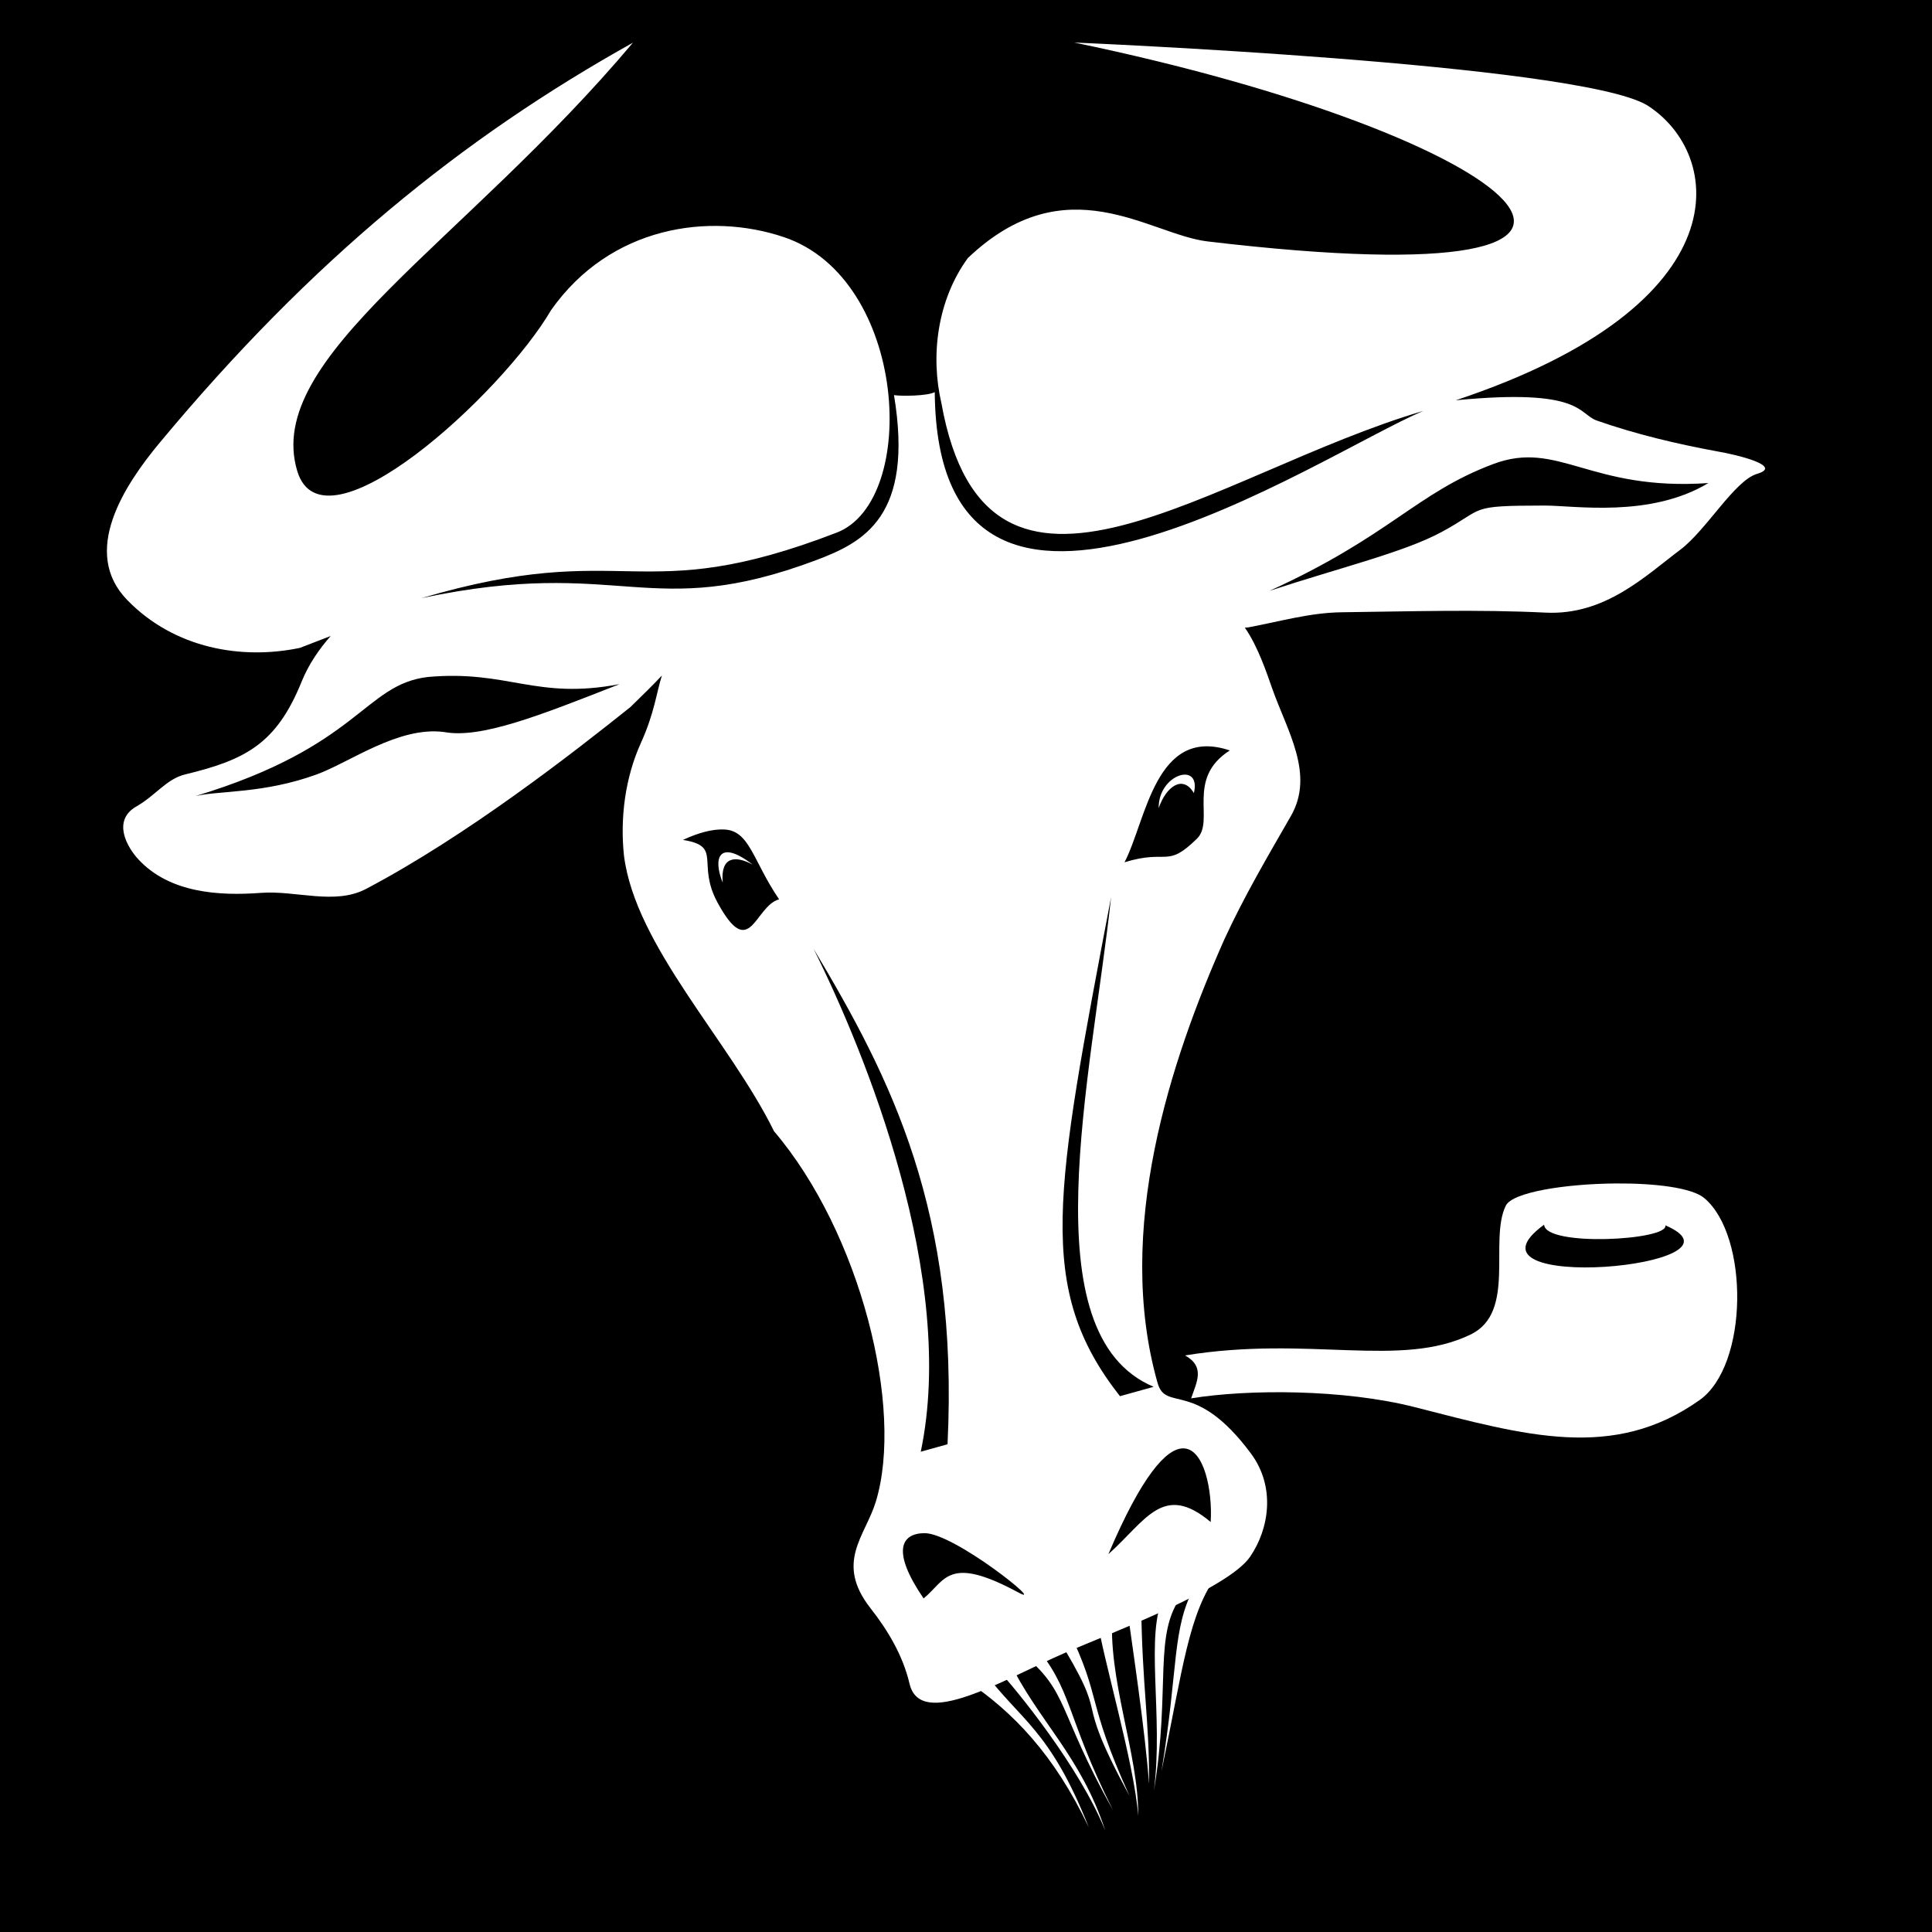 <svg xmlns="http://www.w3.org/2000/svg" width="394.667" height="394.667" viewBox="0 0 370 370"><path style="marker:none" color="#000" overflow="visible" d="M0 0h370v370H0z"/><g color="#000" fill="#fff"><path style="marker:none" d="M63.331 121.8c-2.303 2.614-4.26 5.51-5.578 8.768-4.827 11.925-10.784 14.961-22.293 17.742-3.578.865-5.66 4.034-9.312 6.114-4.748 2.703-1.818 7.83.392 10.197 5.968 6.39 15.342 6.98 23.455 6.373 6.716-.502 14.11 2.405 20.125-.766 19.505-10.283 39.9-26.261 50.623-34.828 2.48-2.4 4.46-4.379 6.018-6.03-1.033 3.237-1.442 7.23-4.006 12.872-3.01 6.622-4.03 14.346-3.26 21.59 2.161 17.356 20.212 35.469 28.742 52.82 16.559 19.43 24.94 53.096 19.487 70.951-2.01 6.581-7.893 11.629-.996 20.412 3.332 4.245 6.19 9.045 7.455 14.426 2.102 8.94 17.749-.695 29.842-5.932 8.612-3.729 31.11-12.156 35.365-18.35 3.686-5.366 4.936-13.392.17-19.808-10.687-14.384-16.257-7.816-17.869-13.494-8.3-29.234 2.513-61.85 12.777-84.94 3.732-8.125 8.278-15.866 12.74-23.619 4.633-8.05-.729-16.36-3.58-24.478-1.018-2.9-2.74-8.074-5.228-11.617.2-.024.401-.042.6-.043 6.014-1.113 11.818-2.83 17.976-2.905 13.001-.157 26.023-.57 39.011.069 11.404.56 19.112-7.017 25.813-12.05 4.997-3.755 10.377-13.253 14.715-14.534 5.078-1.5-3.93-3.655-7.438-4.256-7.868-1.449-15.692-3.29-23.263-5.941-3.609-1.264-2.69-6.245-27.014-3.887 55.368-18.435 51.244-47.32 36.578-56.541-13.649-7.953-109.646-11.969-109.646-11.969 85.637 17.748 124.866 49.892 25.5 38.084-11.164-1.326-26.99-14.794-45.883 3.195-5.839 8.007-7.19 18.652-5.059 27.791 8.768 48.784 52.03 13.317 92.27 1.483-20.029 8.49-93.042 58.037-93.545-3.602-1.414.745-6.415.805-7.805.57 3.86 23.285-5.868 28.218-14.971 31.63-32.048 12.009-37.152-.882-75.522 7.253 39.666-11.687 41.367 2.168 79.535-12.554 15.78-6.086 13.617-48.59-10.122-56.584-14.314-4.82-33.283-2.099-44.603 13.994-9.355 16.052-43.606 47.414-48.604 30.787-6.544-21.771 31.862-43.473 64.291-82.02C88.51 26.41 59.638 49.844 30.579 84.79c-6.813 8.194-15.157 20.938-6.199 30.136 9.073 9.317 21.951 11.471 33.047 9.153zm263.842-29.29c-11.145 6.728-25.694 4.303-31.344 4.31-14.947.02-11.179.443-19.74 5.063-7.214 3.893-19.385 6.8-32.973 11.275 23.166-10.54 28.055-18.728 42.87-24.295 12.478-4.69 18.454 5.218 41.187 3.648zm-208.508 38.507c-15.446 6.077-26.615 10.486-33.63 9.17-8.777-1.127-18.003 5.809-24.434 8.143-10.116 3.671-18.686 3.074-23.139 4.12 31.51-9.538 32.195-21.315 44.453-22.798 15.436-1.39 20.673 4.442 36.75 1.365zm116.852 12.701c-8.498 5.428-2.77 13.458-6.291 16.903-5.903 5.775-5.446 1.923-13.868 4.516 4.181-8.015 5.898-26.205 20.159-21.419zm-6.876 8.173c1.491-6.186-6.844-3.648-6.736 2.865 1.405-4.116 4.623-6.477 6.736-2.865zm-90.019 6.962c4.971.155 5.517 5.949 10.584 13.374-4.713 1.317-5.54 12.127-11.785.634-4.104-7.553 1.03-10.812-6.637-12.006 3.05-1.402 5.579-2.072 7.838-2.002zm5.527 6.738c-6.42-4.952-7.687-1.332-5.738 3.443-.464-4.991 2.392-5.266 5.738-3.443zm68.639 6.214c-3.753 34.7-15.707 83.772 8.153 93.783l-6.457 1.798c-16.217-20.673-12.484-38.813-1.696-95.58zm-56.975 9.91c14.92 24.96 27.82 50.3 25.651 94.876l-5.129 1.43c6.994-33.216-10.6-76.416-20.522-96.307zm70.733 95.664c4.084-.07 5.685 8.176 5.313 14.105-9.114-7.67-12.402-.262-19.592 6.158 6.423-15.122 11.102-20.209 14.279-20.263zm-49.514 16.238c5.731-.057 23.658 14.416 18.018 11.371-13.56-7.32-13.949-2.296-18.168 1.129-6.212-9.074-4.307-12.456.15-12.5z" overflow="visible"/><path style="marker:none" d="M226.505 305.382c-5.807 7.4-2.212 17.703-5.52 37.57 1.887-14.35-1.866-30.169 2.014-37.516zM213.078 308.622c-1.087 12.86 5.016 27.21 4.9 39.157-.704-9.946-6.873-30.621-7.875-37.881zM197.907 314.819c7.61 8.807 6.025 13.435 15.247 31.863-10.843-19.44-8.337-22.655-17.544-30.109zM188.426 320.105c6.909 9.344 12.683 11.08 20.086 29.848-6.628-14.003-14.613-22.148-23.227-27.95zM309.413 226.646c-9.605.075-19.752 1.665-21.03 4.244-3.285 6.639 2.061 20.406-6.712 24.67-13.515 6.57-30.934.14-54.719 4.02 3.928 2.189 2.196 5.146 1.164 8.22 10.988-1.786 29.31-1.768 42.834 1.686 21.211 5.417 38.01 10.373 54.547-1.36 9.4-6.668 9.483-31.413.916-38.661-2.386-2.02-9.53-2.877-17-2.819zm-13.695 7.893c.203 4.297 23.994 2.99 23.21.123 18.431 7.923-41.694 13.315-23.21-.123z" overflow="visible"/><path d="M233.285 301.386c-5.68 7.464-6.729 18.148-10.857 37.888 3.315-20.175 1.946-27.217 6.341-35.434zM218.55 307.153c.176 15.955 1.614 22.546 1.5 34.493-.705-9.946-3.218-26.557-4.22-33.817zM204.548 312.036c6.601 13.605 3.31 13.182 11.775 31.926-11.79-21.775-2.655-12.301-14.261-31.119zM193.161 317.895c5.52 11.554 13.82 18.277 18.508 32.69-4.797-11.984-16.95-27.01-20.829-31.107z" style="marker:none" overflow="visible"/></g></svg>